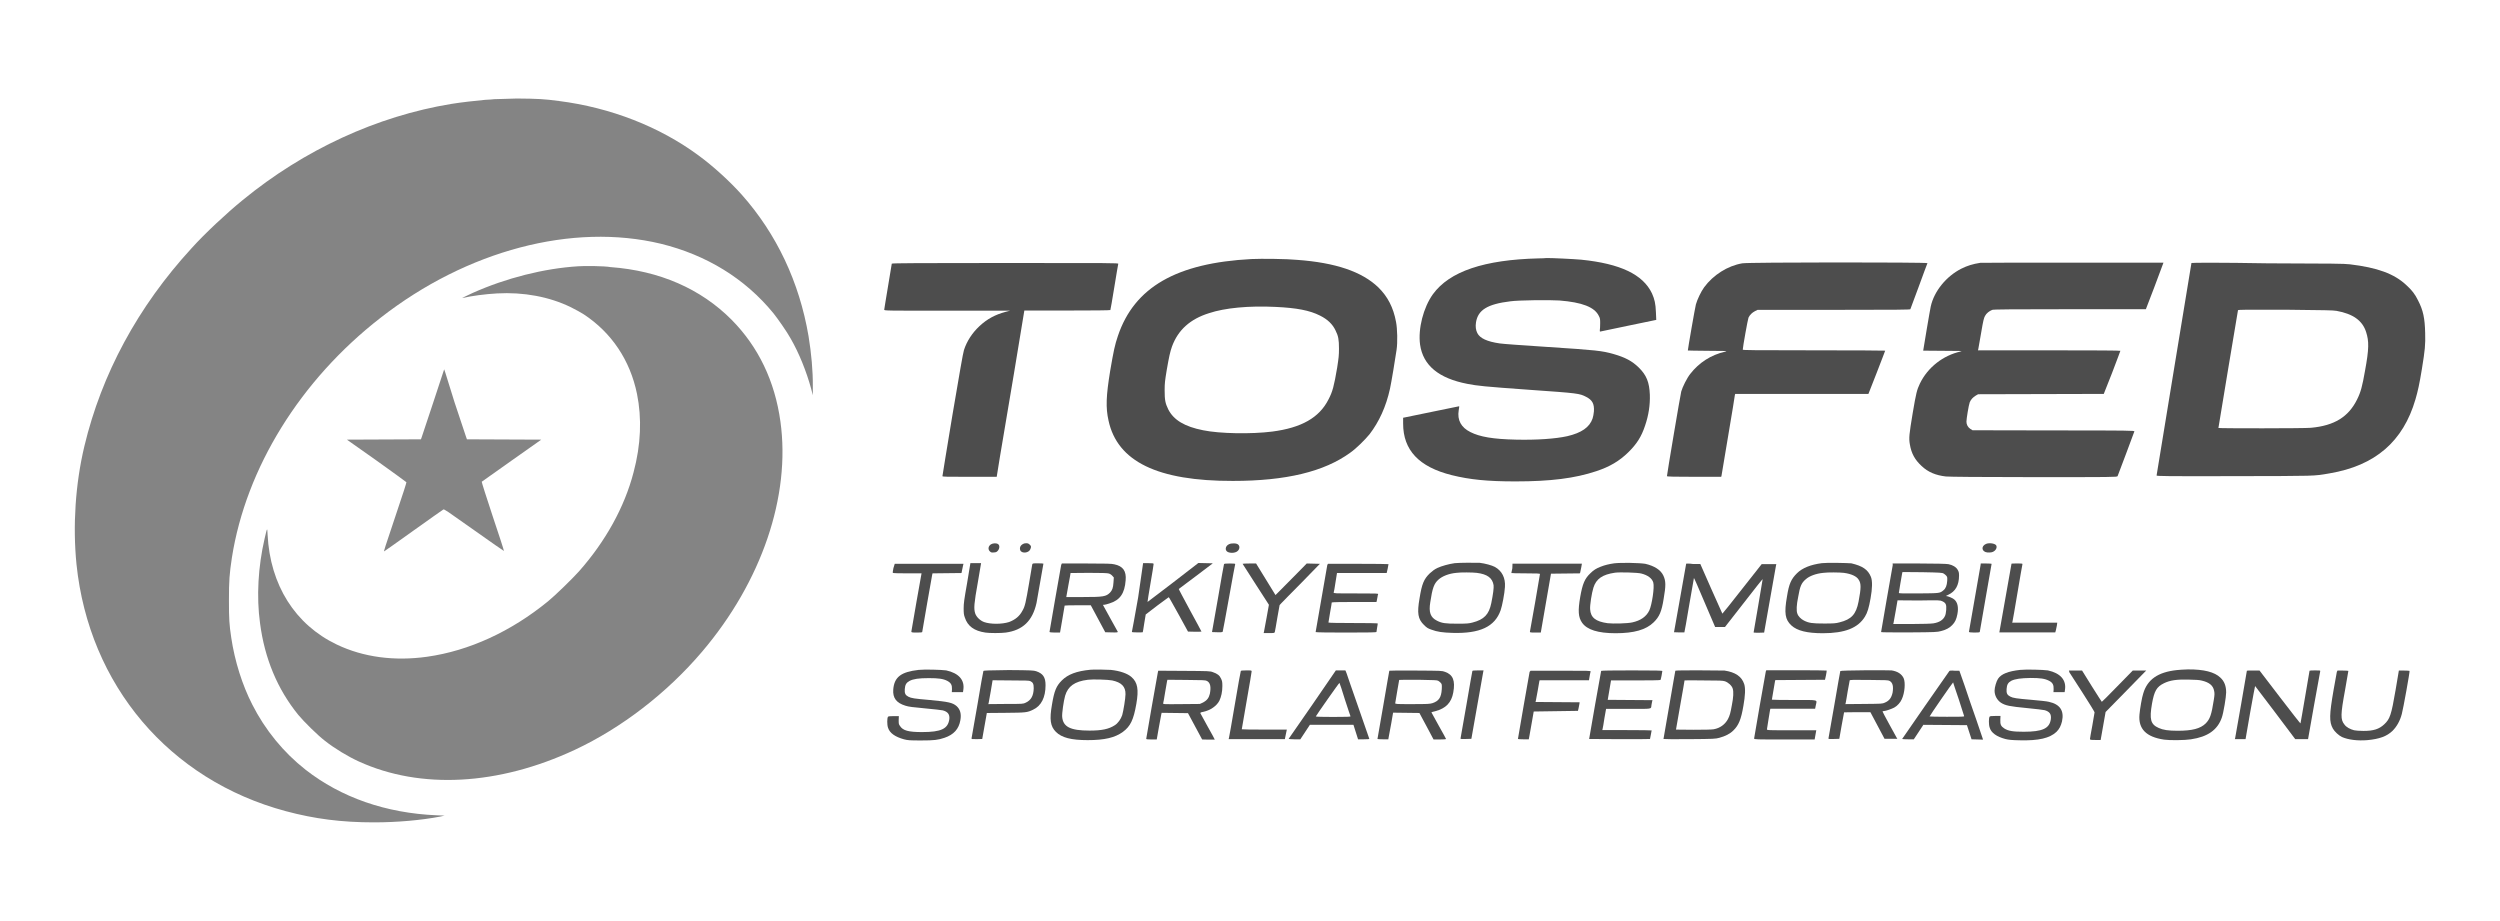 <svg version="1.1" id="Layer_1" xmlns="http://www.w3.org/2000/svg" xmlns:xlink="http://www.w3.org/1999/xlink" x="0px" y="0px"
	 viewBox="0 0 152 56" enable-background="new 0 0 152 56" xml:space="preserve">
<g transform="translate(0,4501) scale(0.1,-0.1)">
	<path fill="#848484" d="M300.5,44949.7c-0.6-0.1-3-0.3-5.5-0.4c-5.5-0.5-14.6-1.5-20.7-2.5c-45-7.4-89.4-27.8-126.8-58.5
		c-9.7-7.9-22.9-20.2-31-29.2c-32.7-35.6-54.7-76.5-65.2-120.4c-5.5-23.1-7.1-48.5-4.8-71.7c7.6-73.6,56.4-131.2,127.3-150.2
		c17.5-4.7,34-6.8,53.5-6.8c14.3,0,28.7,1.3,40.3,3.5l2.7,0.6l-4.8,0.2c-30.9,1.3-58.2,10.9-79.7,27.7
		c-13.4,10.5-24.6,24.2-32.4,39.6c-6.1,11.9-10.7,26.5-12.8,40.7c-1.2,8.1-1.4,11.1-1.4,22.7c0,12.1,0.3,16,1.8,26
		c8.6,54.5,41.6,107.9,90.4,145.8c52.5,41,116.8,57.9,170.4,45c27.7-6.8,51.1-21.1,68.4-42.2c2.5-3.1,8.4-11.5,10.5-15.4
		c5.1-8.8,9.6-20,12.5-30.6l1-3.9v5.4c0.1,9.1-0.9,20.2-2.6,30.5c-5.6,33-19.5,62.2-40.5,85.9c-7.1,8-17.6,17.6-26.4,24
		c-23.7,17.5-53.5,29.1-84.9,33.1c-9,1.2-12.8,1.4-25.6,1.5C307.3,44949.8,301.1,44949.8,300.5,44949.7z"/>
	<path fill="#4D4D4D" d="M935.5,44852.9c-33.1-0.8-54.2-7.9-64.3-21.8c-5.8-8.1-9.1-21-7.8-30.6c1.8-12.6,11.2-20.5,28.8-23.9
		c6.2-1.2,9.8-1.6,37.7-3.6c29.9-2.1,30.4-2.2,34.5-4.3c3.7-1.9,5-4.2,4.7-8.8c-0.1-1.5-0.5-3.4-0.8-4.3c-1.8-5.4-6.8-8.8-15.4-10.8
		c-7.2-1.6-18.7-2.4-31.2-2.1c-13.9,0.3-22,1.7-27.7,4.6c-5.6,2.8-8.1,7.2-7.1,13.3c0.2,1.4,0.4,2.4,0.3,2.4c0,0-7.3-1.5-16.1-3.3
		s-16.5-3.4-17-3.5l-1-0.2v-3.5c0-16.2,9.6-26.4,29.6-31.4c10.9-2.7,21.6-3.8,38.7-3.8c21.4,0,36.2,1.9,49.1,6.2
		c8.2,2.7,14.1,6.2,19.5,11.5c5.1,5,8,9.5,10.2,16.2c2.2,6.4,3.1,12.7,2.9,18.8c-0.3,7.6-2,11.9-6.8,16.6c-4,3.9-8.2,6.1-15.1,8.1
		c-7.4,2.1-10.6,2.4-41.1,4.4c-13.8,0.9-26.6,1.8-28.3,2.1c-7.6,1.1-12,3.1-13.6,6.3c-0.9,1.8-1.2,3.9-0.8,6.5
		c1.2,7.5,6.9,11.1,20.9,12.8c5,0.7,23.8,0.9,29.8,0.5c13.8-1.1,21.4-4,24-9.4c0.8-1.5,0.8-2,0.8-4.6c0-1.7-0.1-3.4-0.2-3.9
		c-0.1-0.6,0-1,0.2-1c0.2,0,8,1.7,17.2,3.6l16.9,3.5l-0.2,4.6c-0.2,5.3-0.8,7.9-2.4,11.5c-5.5,11.6-19.4,18.1-43,20.5
		c-4.2,0.4-18.8,1.1-21.2,1C939.5,44853,937.4,44852.9,935.5,44852.9z"/>
	<path fill="#4D4D4D" d="M760.9,44852.5c-45.6-2.4-71.2-17.1-81.2-46.7c-1.9-5.6-2.6-9-4.7-21.2c-2.5-15.4-2.8-22.4-1-30.4
		c5.4-24.8,29.8-36.7,75.6-36.6c32.2,0,55.5,5.6,71.4,17.2c3.7,2.6,8.9,7.8,11.7,11.2c5.8,7.6,10,16.7,12.4,27.6
		c0.7,3,3.4,19.2,4,23.6c0.7,4.5,0.5,12.9-0.3,17c-1.6,8.8-5.1,15.5-10.8,21.1c-9.9,9.5-25.9,15-49.3,16.7
		C783,44852.6,766.7,44852.8,760.9,44852.5z M775.5,44823.4c12.9-0.6,20.8-2.1,27.1-5.3c4.6-2.3,7.6-5.2,9.4-9
		c1.7-3.4,2.1-5.5,2.1-11.1c0-4.2-0.2-5.6-1.1-11.5c-1.9-11.2-2.8-14.7-5.3-19.4c-5.6-11.1-16.5-17.2-34.2-19.5
		c-12.6-1.6-31.9-1.3-42,0.8c-11.2,2.2-17.9,6.2-21.2,12.7c-1.8,3.7-2.2,5.6-2.2,11.6c0,4.5,0.2,5.7,1.3,12.5c1.4,8,2,10.8,3.2,14.2
		c3.7,10,11,16.6,22.5,20.2C744.7,44822.8,759.4,44824.2,775.5,44823.4z"/>
	<path fill="#4D4D4D" d="M1059.3,44849.9c-8.9-1.5-17.7-7.1-23.2-14.6c-1.9-2.6-4.2-7.5-5-10.4c-0.5-1.8-4.9-27.1-4.9-28
		c0-0.1,5.5-0.1,12.3-0.2c11.3,0,12.1-0.1,10.4-0.5c-8.7-2-15.9-6.7-21.2-13.5c-2-2.5-4.7-7.9-5.5-10.7c-0.5-1.8-8.7-50.4-8.7-51.5
		c0-0.3,4.7-0.4,16.5-0.4h16.5l0.2,0.8c0.1,0.5,1.9,11.5,4.1,24.5c2.2,13,4,24,4,24.4l0.2,0.7h40.5h40.5l5.1,13
		c2.7,7.1,5.1,13.1,5.1,13.3c0,0.1-19.6,0.2-43.3,0.2c-37.4,0-43.3,0.1-43.3,0.4c0,1.4,3.1,18.7,3.5,19.5c0.8,1.7,2.2,3,3.9,3.9
		l1.6,0.8h46.4c38.9,0,46.4,0.1,46.5,0.4c0.1,0.2,2.4,6.5,5.2,14c2.7,7.5,5.1,13.8,5.2,14
		C1171.7,44850.6,1062.8,44850.6,1059.3,44849.9z"/>
	<path fill="#4D4D4D" d="M1204,44850.2c-4.5-0.7-7.8-1.7-11.6-3.6c-9-4.6-16.4-13.5-18.5-22.9c-0.3-1-4.6-26.6-4.6-26.9
		c0,0,5.5-0.1,12.3-0.1c10.3,0,12-0.1,10.5-0.4c-10.7-2.4-20-9.6-24.8-19.5c-1.8-3.8-2.3-5.6-4.4-18.1c-2.1-12.7-2.4-15.1-1.7-18.9
		c0.9-5.5,3.1-9.4,7.1-13.1c4-3.8,8.7-5.7,14.8-6.4c2-0.2,20.3-0.4,53.6-0.4c47.8,0,50.5,0,50.8,0.6s9.9,26.3,10.2,27.2
		c0.1,0.5-2.5,0.6-49.1,0.6l-49.3,0.1l-1.3,0.8c-1.5,1-2.4,2.6-2.4,4.4s1.4,10.2,2,11.8c0.7,1.7,1.9,3,3.7,4.1l1.4,0.8l38.2,0.1
		l38.2,0.1l5.1,12.9c2.7,7.2,5,13.1,5,13.3s-15,0.3-43.3,0.3h-43.3l0.2,0.7c0.1,0.4,0.8,4.8,1.7,9.7c1.3,7.7,1.7,9.3,2.4,10.5
		c0.8,1.6,2.6,3,4.4,3.7c0.8,0.3,12.5,0.4,47.2,0.4h46.2l0.3,0.8c0.2,0.5,2.3,6.1,4.8,12.5c2.4,6.5,4.7,12.5,5,13.4l0.6,1.6h-55.1
		C1229.6,44850.3,1204.5,44850.3,1204,44850.2z"/>
	<path fill="#4D4D4D" d="M1332.4,44850.1c0-0.2-4.8-29.2-10.6-64.5c-5.8-35.4-10.6-64.4-10.6-64.7c0-0.4,5.5-0.5,47.1-0.4
		c50.9,0.1,48.3,0,58.1,1.7c27.7,4.7,44.7,19.3,52.2,45c1.5,5.2,2.4,9.2,3.9,18.4c1.9,11.7,2.2,14.7,2,21.9
		c-0.2,9-1.2,13.8-4.3,19.8c-1.9,3.9-3.8,6.3-7.1,9.3c-7.4,7-17.7,10.7-34.4,12.7c-3.4,0.4-10.1,0.5-50.1,0.6
		C1350.7,44850.4,1332.4,44850.3,1332.4,44850.1z M1420.6,44821c10-1.8,15.8-5.9,18-12.9c1.8-5.6,1.8-10.2-0.7-23.7
		c-1.6-9.1-2.5-12.7-4.8-17.3c-5.2-10.5-13.7-15.9-28.1-17.2c-3.5-0.4-56.2-0.4-56.2-0.1c0,0.4,11.8,71.2,11.9,71.6
		c0.1,0.3,5.5,0.4,28.6,0.3C1414.4,44821.4,1418.2,44821.4,1420.6,44821z"/>
	<path fill="#4D4D4D" d="M542.2,44849.7c0-0.2-1-6.4-2.3-13.9c-1.2-7.4-2.3-13.7-2.3-14.1c0-0.6,1.1-0.6,38.3-0.6h38.2l-2.7-0.7
		c-6.3-1.7-11.2-4.3-15.9-8.7c-4.4-4.1-7.7-9.2-9.4-14.5c-0.6-1.8-2.7-14.1-7-39.4c-3.4-20.3-6.1-37.2-6.1-37.3
		c0-0.4,2.8-0.4,16.5-0.4H606l1.9,11.8c1.1,6.4,4.9,29.2,8.5,50.5l6.4,38.8h26.1c15.5,0,26.1,0.1,26.2,0.3c0.1,0.2,1.2,6.4,2.4,13.9
		s2.3,13.8,2.4,14.2c0.1,0.5-3.3,0.5-68.8,0.5C559.8,44850.1,542.2,44850,542.2,44849.7z"/>
	<path fill="#848484" d="M351.5,44848.1c-20.7-1.3-43.7-7.1-64.1-16.2c-4.2-1.9-7.1-3.4-6.2-3.1c5.4,1.3,13.9,2.4,21,2.8
		c16.1,0.9,31.8-2,44.9-8.4c2.6-1.3,6.1-3.2,7.8-4.3c16.9-11.1,28.2-27.9,32.4-48.4c3-14.8,2.4-30.9-2.1-47.7
		c-5.5-21.2-17.1-42-33.1-60.1c-4-4.5-14.7-14.9-18.9-18.3c-22.5-18.4-48-30.1-73.5-33.7c-19.9-2.8-38.8-0.3-54.9,7.4
		c-25.4,12.1-40.6,36.3-42.1,66.8c-0.2,4.5-0.2,4.6-1.8-2.3c-4-17.2-5-35.5-2.8-51.5c2.8-21.5,10.6-40.2,23.3-55.8
		c3.4-4.1,11.7-12.3,16-15.6c5.9-4.7,14.2-9.7,20.8-12.7c37.5-17.1,84.8-14.6,131.3,7.1c28.4,13.3,56,34.5,77.4,59.7
		c36.2,42.6,53.9,94.6,47.6,139.9c-3.4,24.6-13.4,45.4-29.7,61.9c-18.7,18.8-43.8,29.8-73.6,32
		C367.5,44848.3,355.2,44848.4,351.5,44848.1z"/>
	<path fill="#848484" d="M270,44785.3c-0.1-0.4-13.5-41-13.8-41.7l-0.3-0.7l-22.5-0.1l-22.5-0.1l18-12.7c9.9-7.1,18.1-13,18.2-13.2
		c0.1-0.2-2.3-7.7-5.3-16.5c-8.2-24.5-8.6-25.7-8.2-25.5c0.2,0.1,8.2,5.7,17.8,12.6s17.8,12.6,18.1,12.8c0.6,0.4,2-0.7,18.7-12.5
		c10-7.1,18.2-12.8,18.2-12.7c0.1,0.1-2.9,9.5-6.8,21c-3.8,11.5-6.8,20.9-6.7,21.1c0.1,0.1,8.4,5.9,18.2,12.9l18,12.7l-22.6,0.1
		l-22.6,0.1l-0.5,1.4c-0.3,0.8-3.4,10.2-7,21C269.9,44786.2,270.1,44785.7,270,44785.3z"/>
	<path fill="#4D4D4D" d="M602.6,44679.1c-1.7-1-2.1-3-0.8-4.3c0.8-0.7,0.9-0.8,2.4-0.7s1.8,0.3,2.5,1.1c1.1,1.2,1.2,3.3,0.2,3.9
		C606,44679.9,603.8,44679.8,602.6,44679.1z"/>
	<path fill="#4D4D4D" d="M621.9,44679.2c-1.5-0.8-2.1-2.2-1.6-3.7c0.8-2.2,5.2-1.8,6.1,0.5c0.7,1.5,0.6,2.1-0.4,2.9
		C625.2,44679.9,623.3,44680,621.9,44679.2z"/>
	<path fill="#4D4D4D" d="M747.2,44679.1c-2.4-1.1-2.6-4-0.5-4.8c2-0.8,4.8-0.4,5.9,0.8c1.1,1,1.3,2.8,0.3,3.7
		C752.1,44679.8,748.8,44679.9,747.2,44679.1z"/>
	<path fill="#4D4D4D" d="M1207.5,44679.3c-3.2-1.4-2.7-4.8,0.8-5.2c0.8-0.1,2,0,2.5,0.1c2.1,0.4,3.6,2.4,3,4
		C1213.4,44679.5,1209.6,44680.2,1207.5,44679.3z"/>
	<path fill="#4D4D4D" d="M884.5,44667.6c-3.6-0.5-7.9-1.7-10.5-2.9c-1.9-0.9-3-1.8-4.7-3.3c-3.6-3.5-4.8-6.4-6.2-15.1
		c-1.6-9.2-1-12.7,2.7-16.3c1.7-1.7,2.4-2.1,4.4-2.8c3.7-1.4,6.9-1.8,12.9-2c16.8-0.5,25.8,3.8,29.3,13.8c0.9,2.5,2.4,10.3,2.6,14.1
		c0.4,5.5-1.8,9.8-6.1,12.2c-1.9,1-5.9,2.1-9.2,2.5C896.4,44667.9,887.6,44667.9,884.5,44667.6z M897.9,44661.7
		c6.4-0.8,9.5-3.1,10.2-7.5c0.2-1.6-0.3-5.5-1.4-10.9c-1.4-6.9-4.4-10-11.4-11.8c-2.3-0.6-3.4-0.7-9.3-0.7c-7.3,0-9.3,0.3-12.3,1.8
		c-4,2-5.1,5.1-4.1,11.2c1.3,8.7,2.3,11.4,5,13.8c2.3,2.1,6.4,3.7,10.8,4.1C887.8,44662.1,895.7,44662,897.9,44661.7z"/>
	<path fill="#4D4D4D" d="M981.4,44667.5c-3.3-0.5-5.5-1-8.3-2.1c-2.5-1-4.1-1.9-6.1-3.9c-3.5-3.3-4.8-6.4-6.2-14.3
		c-1.5-8.6-1.2-12.5,1.1-15.8c3-4.3,9.7-6.4,20.4-6.4c11.2,0,18.5,2.1,23.1,6.6c3.5,3.4,4.9,6.6,6.1,14.3c1.4,8.1,1.4,10.8-0.2,14.2
		c-1.6,3.4-5.4,5.8-10.9,7.1C996.6,44667.8,985.7,44668,981.4,44667.5z M997.9,44661.3c4-1,6.6-3,7.3-5.5c0.8-2.8-0.8-13.4-2.4-16.9
		c-1.8-3.8-5.3-6.2-10.3-7.3c-3-0.7-11.8-0.9-15.1-0.5c-7.2,1-10.3,3.4-10.6,8.5c-0.2,2.4,1,10,2,13.1c1.7,5.4,5.5,8,13.1,9.1
		C984.7,44662.2,995.7,44661.9,997.9,44661.3z"/>
	<path fill="#4D4D4D" d="M1107.7,44667.6c-6.8-0.9-11.9-2.9-15.2-6.2c-3.4-3.4-4.8-6.3-6-14c-1.8-10.2-1.2-14.1,2.7-17.7
		c3.5-3.2,9.5-4.7,19.1-4.7c13.4,0,21.4,3.2,25.6,10.1c1.5,2.4,2.4,5.4,3.4,11.1c1.1,6.1,1.2,10.6,0.2,13.1
		c-1.8,4.4-5.1,6.6-11.9,8.2C1123,44667.7,1111,44668,1107.7,44667.6z M1121.1,44661.7c4.5-0.6,7.8-2.1,9-4.2
		c1.5-2.3,1.5-4.9-0.1-13.3c-1.5-7.7-4.3-10.8-11.6-12.6c-2.3-0.6-3.4-0.7-9.3-0.7c-7.3,0-9.3,0.3-12.3,1.8c-1.8,0.9-3.5,2.6-4,4.2
		c-0.7,1.7-0.5,5.4,0.5,10.2c1.1,6.4,1.9,8.4,4.6,10.7c2.2,2,6.3,3.5,10.6,3.9C1111,44662.1,1118.9,44662,1121.1,44661.7z"/>
	<path fill="#4D4D4D" d="M543.2,44664.6c-0.3-1.5-0.5-2.8-0.4-2.9c0.1-0.2,4-0.3,8.8-0.3h8.7l-3.1-17.4c-1.7-9.6-3.1-17.7-3.1-18
		c0-0.5,0.4-0.6,3.3-0.6c1.8,0,3.3,0.1,3.3,0.3c0,0.4,5.9,34.1,6.1,35l0.2,0.7l8.8,0.1l8.8,0.1l0.4,2c0.2,1.2,0.5,2.4,0.6,2.8
		l0.2,0.8h-21H544L543.2,44664.6z"/>
	<path fill="#4D4D4D" d="M588,44655.5c-1.8-10.2-2.1-12.4-2.1-15.4c0-2.8,0.1-3.9,0.7-5.5c1.7-5.3,5.7-8.2,12.5-9.2
		c2.4-0.4,9.5-0.4,12.4,0c10.3,1.4,16.3,7.1,18.7,18c0.3,1.4,4.2,23.6,4.2,23.9c0,0.1-1.5,0.2-3.3,0.2c-3.1,0-3.3,0-3.5-0.7
		c-0.1-0.4-0.9-5.4-1.9-11.3c-2-11.7-2.5-14.2-4-16.7c-1.8-3.5-4.5-5.6-8.2-7c-4.4-1.4-11.3-1.4-15.2,0c-2.4,0.9-4.7,3.1-5.4,5.3
		c-0.9,2.9-0.7,5.9,1.6,18.7l2,11.8h-3.3H590L588,44655.5z"/>
	<path fill="#4D4D4D" d="M645.2,44666.5c-0.3-1.5-7.1-40.3-7.1-40.7c0-0.2,1-0.4,3.2-0.4h3.2l1.4,8.1c0.8,4.4,1.4,8.1,1.4,8.3
		c0,0.1,3.6,0.2,8,0.2h7.9l4.4-8.2l4.4-8.2l3.9-0.1c3.2-0.1,3.8,0,3.7,0.4c-0.1,0.3-2.1,3.9-4.6,8.3c-2.4,4.3-4.4,7.9-4.4,8
		s0.4,0.1,0.8,0.1c0.5,0,1.8,0.4,3.1,0.8c6.5,2,9.3,6.1,9.9,14.1c0.5,5.6-1.6,8.6-6.9,9.7c-1.6,0.4-4.8,0.5-16.9,0.5h-15
		L645.2,44666.5z M674.2,44661.3c0.7-0.2,1.6-0.8,2.1-1.4l0.9-1l-0.2-3c-0.2-3.4-0.8-4.8-2.1-6.2c-2.4-2.4-4-2.7-16.4-2.7h-10.2
		l1.3,7.3c0.8,4,1.3,7.3,1.3,7.3s5,0.1,11,0.1C669.5,44661.7,673.4,44661.6,674.2,44661.3z"/>
	<path fill="#4D4D4D" d="M692,44646.8c-2-11.3-3.7-20.7-3.8-20.9c-0.1-0.3,0.7-0.4,3.2-0.4c1.8,0,3.3,0,3.4,0.1c0,0,0.5,2.4,0.9,5.4
		l0.9,5.4l6.9,5.3c3.9,2.8,7.1,5.3,7.1,5.2c0.2,0,2.8-4.8,6-10.5l5.7-10.4l4.1-0.1c2.3,0,4.1,0,4.1,0.1s-3.1,5.9-7,13
		c-3.8,7.1-6.9,12.8-6.8,12.9c0.1,0,4.8,3.6,10.4,7.8l10.3,7.8l-4.4,0.1l-4.4,0.1l-15.4-11.9c-8.5-6.5-15.4-11.8-15.5-11.8
		c-0.1,0.1,0.8,5.2,1.8,11.3c1.1,6.1,1.9,11.5,1.9,11.8c0,0.4-0.5,0.5-3.2,0.5H695L692,44646.8z"/>
	<path fill="#4D4D4D" d="M744.2,44667c-0.1-0.2-1.8-9.6-3.7-20.9l-3.6-20.4l3.1-0.1c1.9-0.1,3.2,0,3.4,0.3c0.1,0.2,1.8,9.4,3.8,20.5
		c2,11.2,3.7,20.4,3.8,20.6c0.1,0.3-0.7,0.4-3.2,0.4C745.3,44667.4,744.3,44667.3,744.2,44667z"/>
	<path fill="#4D4D4D" d="M755.5,44667.2c0-0.1,3.6-5.6,8-12.5l8-12.4l-1.4-7.8c-0.8-4.2-1.5-8.1-1.6-8.6l-0.2-0.8h3.3
		c3.2,0,3.3,0,3.5,0.7c0.1,0.4,0.8,4.1,1.5,8.5l1.4,7.8l1.1,1.2c0.7,0.7,6.1,6.3,12.3,12.5l11.1,11.4l-4,0.1l-4,0.1l-5.8-5.9
		c-3.2-3.3-7.5-7.6-9.5-9.6l-3.7-3.7l-5.9,9.6l-5.9,9.6h-4C757.3,44667.4,755.5,44667.3,755.5,44667.2z"/>
	<path fill="#4D4D4D" d="M807,44666.5c-0.3-1.4-7.1-40.5-7.1-40.8c0-0.2,8.4-0.3,18.5-0.3c14.6,0,18.5,0.1,18.5,0.4
		c0,0.2,0.2,1.4,0.4,2.7c0.3,1.3,0.4,2.4,0.3,2.5s-6.8,0.2-15,0.2s-14.9,0.1-14.9,0.3c0,0.1,0.5,2.8,1,6.1c0.6,3.2,1,5.9,1,6.1
		c0,0.2,6.1,0.3,13.6,0.3h13.6l0.2,0.8c0.1,0.5,0.3,1.4,0.4,2.1c0.1,0.8,0.3,1.6,0.4,1.8c0.2,0.5-0.7,0.5-13.5,0.5
		c-12.9,0-13.7,0-13.5,0.6c0.1,0.3,0.7,3,1.1,6.2l0.9,5.6H828h15.1l0.6,2.6c0.3,1.5,0.5,2.7,0.5,2.8s-8.4,0.2-18.4,0.2h-18.4
		L807,44666.5z"/>
	<path fill="#4D4D4D" d="M919.5,44664.5c-0.3-1.5-0.6-2.8-0.6-2.9c0-0.1,4-0.2,8.7-0.2c6.9,0,8.7-0.1,8.7-0.4c0-0.4-5.8-34-6.1-35
		c-0.1-0.5,0.2-0.6,3.2-0.6h3.4l3.1,17.9l3.1,17.9l8.8,0.1l8.8,0.1l0.2,0.7c0.1,0.4,0.4,1.7,0.6,2.9l0.4,2.3h-21h-21.2
		L919.5,44664.5z"/>
	<path fill="#4D4D4D" d="M1025.2,44667.3c0-0.1-1.7-9.4-3.7-20.9l-3.7-20.8l3.1-0.1c1.8,0,3.2,0,3.2,0c0.1,0.1,1.4,7.4,2.9,16.4
		c1.6,9,2.9,16.4,2.9,16.6c0.1,0.3,1.9-3.9,9.3-21.3l3.6-8.4h3h3l11.4,14.6c6.2,8,11.4,14.6,11.5,14.5c0,0-1.2-7.2-2.7-16.1
		c-1.5-8.8-2.8-16.1-2.8-16.3s1.5-0.2,3.2-0.2l3.2,0.1l3.5,19.8c1.9,10.9,3.6,20.3,3.7,20.9l0.2,0.9h-4.5h-4.4l-11.9-15.1
		c-6.5-8.4-11.9-15-12-15c-0.1,0.1-3.1,7-6.8,15.2l-6.6,15h-4.5C1027.3,44667.4,1025.2,44667.4,1025.2,44667.3z"/>
	<path fill="#4D4D4D" d="M1150.8,44666.5c-0.3-1.3-7.1-40.6-7.1-40.8s7.7-0.2,17-0.2c16.3,0.1,17.1,0.2,19.4,0.8
		c3.1,0.8,5.2,1.9,6.8,3.6c1.8,1.8,2.6,3.6,3.2,6.7c0.8,4.2,0.1,7.3-2,9c-0.9,0.8-3.9,2-4.8,2c-0.3,0,0.3,0.4,1.3,0.8
		c4.3,2,6.5,5.8,6.5,11.7c0,1.7-0.2,2.4-0.8,3.4c-0.9,1.7-3.1,3-5.7,3.5c-1.2,0.2-7.6,0.4-17.9,0.4h-16L1150.8,44666.5
		L1150.8,44666.5z M1181.7,44661.3c0.6-0.3,1.2-0.9,1.6-1.3c0.7-0.8,0.7-1.1,0.6-3.2c-0.2-2.8-0.9-4.6-2.3-5.7
		c-2.2-1.8-2-1.8-15.1-1.9c-8.9-0.1-12,0-12,0.3c0,0.4,1.7,10.4,2,11.9l0.2,0.8l12.1-0.1
		C1179.5,44661.9,1180.9,44661.8,1181.7,44661.3z M1181,44644.4c2.1-1,2.5-2,2.3-5.2c-0.1-1.4-0.4-3-0.7-3.6c-1.1-2.5-3.4-4-7.1-4.6
		c-1.1-0.2-6.8-0.4-13.2-0.4h-11.2l0.2,0.8c0.1,0.5,0.7,3.7,1.3,7.2l1.1,6.4l12.9-0.1C1179.3,44645.1,1179.6,44645.1,1181,44644.4z"
		/>
	<path fill="#4D4D4D" d="M1204.2,44666.5c-0.3-1.4-7.1-40.4-7.1-40.7c0-0.2,1.2-0.4,3.3-0.4c2.3,0,3.3,0.1,3.3,0.4
		c0,0.2,1.7,9.5,3.6,20.8c2,11.3,3.6,20.5,3.6,20.6s-1.5,0.2-3.3,0.2h-3.3L1204.2,44666.5z"/>
	<path fill="#4D4D4D" d="M1223,44667.3c0-0.1-1.7-9.4-3.7-20.9l-3.7-20.9h17h17l0.4,1.4c0.2,0.8,0.4,2.1,0.6,2.9l0.2,1.6h-13.7
		h-13.7l0.2,0.7c0.1,0.4,1.5,8.2,3,17.3c1.5,9.1,2.9,16.9,3,17.3c0.2,0.7,0.1,0.7-3.2,0.7C1224.4,44667.4,1223,44667.4,1223,44667.3
		z"/>
	<path fill="#4D4D4D" d="M558.5,44602.7c-10.6-1.2-14.8-4.3-15.4-11.9c-0.4-5.2,1.9-8.2,7.5-9.9c1.9-0.6,4.3-0.9,11.9-1.6
		c5.2-0.5,10-1,10.7-1.2c3-0.8,4.3-2.4,4-5.3c-0.8-5.9-4.9-7.9-16.6-7.9c-8.3,0-11.6,0.9-13.4,3.7c-0.8,1.1-0.8,1.4-0.8,3.6l0.1,2.4
		h-3.2c-1.9,0-3.3-0.1-3.4-0.4c-0.6-0.8-0.6-4.9,0-6.6c1-3.3,4.3-5.6,9.7-7.1c2.4-0.6,3.3-0.7,10.4-0.7c8.1,0,10.3,0.3,14.2,1.6
		c5.7,1.9,8.8,5.4,9.7,10.7c0.7,3.9-0.1,6.6-2.3,8.6c-2.5,2.1-4.8,2.6-16.3,3.7c-9.4,0.8-11.3,1.1-13,2c-1.8,0.9-2.4,2-2.2,4.6
		c0.2,2.7,0.9,3.9,2.9,5c2.3,1.2,5.6,1.7,11.7,1.7c6,0,8.8-0.4,11.3-1.7c2.2-1.2,2.9-2.5,2.8-5l-0.1-1.8h3.4h3.4l0.2,1.4
		c0.9,5.9-2.7,10.1-10.4,11.8C572.5,44602.8,562.2,44603.1,558.5,44602.7z"/>
	<path fill="#4D4D4D" d="M663,44602.8c-8.4-0.8-13.7-2.8-17.4-6.5c-3.4-3.4-4.6-6.3-6-14.7c-1.6-9.1-1-13.2,2.4-16.6
		c3.5-3.5,9.3-5,19.3-5c10.3,0,16.6,1.5,21.4,5c4.6,3.4,6.5,7.3,8.2,17.1c1.5,8.7,0.8,13-3,16.3c-2.4,2.1-6.9,3.7-12.5,4.3
		C672.5,44602.9,665.4,44603,663,44602.8z M676.2,44596.3c5.6-1.2,8.2-3.7,8.1-8.4c0-2.5-1.3-10.3-2-12.7c-0.8-2.4-2.6-5-4.6-6.2
		c-3.6-2.3-7.8-3.2-15.3-3.2c-11.7,0-16.1,2.3-16.6,8.4c-0.2,1.9,0.9,9.7,1.8,12.8c1.7,5.7,5.7,8.7,13.8,9.7
		C664.3,44597.1,673.8,44596.8,676.2,44596.3z"/>
	<path fill="#4D4D4D" d="M1228.2,44602.7c-7.1-0.8-11.4-2.4-13.4-5.4c-1-1.5-2.1-5.2-2.1-7.2c0-3,1.5-5.7,3.8-7.3
		c2.8-1.8,5.4-2.3,15.8-3.3c5.3-0.5,10.2-1.1,10.9-1.3c3-0.9,4.1-2.4,3.7-5.5c-0.8-5.6-5-7.6-16.5-7.6c-6.7,0-9.4,0.5-11.8,2
		c-2.1,1.4-2.5,2.4-2.4,5.3l0.1,2.3h-3.2c-1.9,0-3.3-0.1-3.4-0.4c-0.6-0.8-0.6-4.9,0-6.6c0.9-3.3,4.3-5.6,9.5-7
		c2-0.5,3.8-0.7,8.7-0.8c11.7-0.3,18.3,1.3,22.4,5.1c1.8,1.8,2.7,3.6,3.4,6.4c1.4,6.5-1.2,10.4-8,11.9c-1.1,0.3-5.8,0.8-10.5,1.2
		c-9.4,0.8-11.3,1.1-13,2c-1.8,0.9-2.4,2-2.2,4.6c0.2,2.7,0.9,3.9,2.9,5c2.3,1.1,5.6,1.6,11.7,1.7c5.9,0,8.7-0.4,11.2-1.7
		c2.2-1.1,2.9-2.5,2.8-5.1l-0.1-1.8h3.4h3.4l0.2,1.4c0.9,5.9-2.7,10.1-10.4,11.8C1242.2,44602.8,1232,44603.1,1228.2,44602.7z"/>
	<path fill="#4D4D4D" d="M1323.6,44602.6c-11.5-1.2-18-5.7-20.5-14.2c-0.8-2.3-2-9.4-2.3-12.8c-0.8-8.8,4.1-13.7,15-15.3
		c3.3-0.5,12.6-0.4,16.3,0.2c10.2,1.5,16.2,5.7,18.8,13.3c1,2.9,2.6,12.5,2.6,15.2c0,3.9-1.1,6.8-3.5,9c-3.5,3.4-10.1,5.1-19.8,5
		C1327.9,44602.9,1324.9,44602.8,1323.6,44602.6z M1338.7,44596.2c4.6-1.1,6.9-3,7.5-6.3c0.3-1.4,0.3-2.3-0.2-5.4
		c-1.4-9-2.3-11.7-5-14.4c-3.2-3.1-8.1-4.4-17-4.4c-5.7,0-8.9,0.5-11.5,1.7c-5,2.2-5.7,5.3-4.1,14.7c1.4,7.8,2.8,10.3,7.3,12.5
		c3.7,1.8,7.6,2.4,15.2,2.2C1335.1,44596.7,1337.1,44596.6,1338.7,44596.2z"/>
	<path fill="#4D4D4D" d="M597.9,44602c-0.1-0.2-1.8-9.3-3.6-20.4c-1.9-11-3.6-20.2-3.6-20.5c-0.1-0.5,0.2-0.5,3.2-0.5l3.3,0.1
		l1.4,7.9l1.4,7.9l11.5,0.1c12.3,0.1,13.1,0.2,16.6,1.9c5,2.3,7.6,7.5,7.6,14.9c0,4.9-1.6,7.1-5.7,8.5c-1.5,0.5-3.1,0.6-16.7,0.7
		C600.9,44602.4,598,44602.4,597.9,44602z M626.4,44595.9c1.7-0.8,2.1-1.8,2.1-4.4c-0.1-4.5-1.6-7.2-4.8-8.7
		c-1.6-0.8-1.8-0.8-12.2-0.8l-10.6-0.1l0.2,0.7c0.1,0.4,0.7,3.7,1.3,7.2l1.1,6.6l11-0.1C623.6,44596.3,625.7,44596.2,626.4,44595.9z
		"/>
	<path fill="#4D4D4D" d="M703.9,44600.8c-0.5-2.4-7-39.6-7-40c0-0.3,0.9-0.4,3.2-0.4h3.2l1.3,7.4c0.8,4,1.4,7.7,1.5,8.1l0.2,0.7
		l8-0.1l8-0.1l4.3-8l4.3-8l3.9-0.1c2.1,0,3.8,0,3.8,0c0,0.1-1.9,3.7-4.3,7.9c-2.4,4.3-4.4,8-4.5,8.2c-0.1,0.3,0.5,0.6,1.8,0.8
		c4.3,0.9,8.2,3.6,9.8,6.8c1.1,2.3,1.8,5.4,1.8,8.8c0,2.5-0.1,3.1-0.8,4.6c-0.9,2-2.3,3-4.9,3.9c-1.8,0.7-2.5,0.7-17.6,0.8
		l-15.7,0.1L703.9,44600.8z M733.8,44596c2.1-1.1,2.6-3.6,1.8-7.8c-0.6-2.5-1.7-4-4.1-5.3l-2-0.9l-11.2-0.1
		c-10.7-0.1-11.2-0.1-11.1,0.5c0.1,0.3,0.7,3.3,1.2,6.7c0.6,3.4,1.1,6.5,1.2,6.9l0.2,0.7l11.5-0.1
		C731.6,44596.5,732.8,44596.5,733.8,44596z"/>
	<path fill="#4D4D4D" d="M754.4,44602c-0.1-0.2-1.8-9.3-3.6-20.2c-1.8-10.9-3.5-20.1-3.6-20.5l-0.2-0.7h17.1h17.1l0.4,2
		c0.2,1.1,0.5,2.3,0.6,2.9l0.2,0.9h-13.7c-7.5,0-13.7,0.1-13.7,0.2c0,0.1,1.4,7.9,3,17.4c1.7,9.5,3,17.5,3,17.8
		c0,0.6-0.2,0.6-3.1,0.6C755.5,44602.4,754.4,44602.3,754.4,44602z"/>
	<path fill="#4D4D4D" d="M798,44581.7c-7.9-11.4-14.4-20.8-14.5-20.9c-0.1-0.1,1.5-0.3,3.5-0.3h3.6l2.9,4.4l2.9,4.4h13.2h13.3
		l1.4-4.4l1.4-4.4h3.5c2.6,0,3.5,0.1,3.3,0.4c-0.1,0.2-3,8.8-6.7,19.3c-3.7,10.4-6.8,19.7-7.1,20.5l-0.7,1.7h-2.9h-2.9L798,44581.7z
		 M817.7,44584.7c1.8-5.4,3.3-10.1,3.4-10.2c0.1-0.3-2.1-0.4-10.5-0.4c-5.8,0-10.6,0.1-10.6,0.3c0.5,1,14.2,20.6,14.4,20.4
		C814.5,44594.7,816.1,44590.1,817.7,44584.7z"/>
	<path fill="#4D4D4D" d="M844.7,44602.2c0-0.1-1.7-9.4-3.6-20.8c-2-11.3-3.6-20.6-3.6-20.7s1.5-0.2,3.3-0.2h3.3l0.3,1.7
		c0.2,0.9,0.8,4.6,1.5,8.1l1.1,6.4l8-0.1l8-0.1l4.3-8l4.3-8.1h3.8c2,0,3.8,0.1,3.8,0.3c0,0.1-2,3.8-4.5,8.2c-2.4,4.4-4.4,8-4.4,8
		c0,0.1,1.1,0.4,2.4,0.7c6.4,1.7,9.8,5.2,10.9,11.4c1.3,7.2-0.2,10.8-5,12.5c-1.9,0.7-2,0.7-17.8,0.8
		C851.9,44602.4,844.7,44602.3,844.7,44602.2z M874.4,44596.1c0.6-0.3,1.2-0.9,1.6-1.3c0.7-0.8,0.7-1.1,0.6-3.8
		c-0.3-5.1-1.8-7.2-5.6-8.5c-1.7-0.5-2.8-0.6-12.3-0.6c-9.8,0-10.4,0-10.4,0.6c0,0.3,0.6,3.5,1.2,7.2c0.7,3.7,1.2,6.8,1.2,6.9
		c0,0.1,5.2,0.1,11.6,0.1C872.2,44596.5,873.6,44596.5,874.4,44596.1z"/>
	<path fill="#4D4D4D" d="M895.2,44602c-0.1-0.2-1.7-9.4-3.6-20.5c-1.9-11.1-3.6-20.3-3.6-20.5c-0.1-0.3,0.7-0.4,3.2-0.3l3.4,0.1
		l3.5,19.8c1.9,10.9,3.6,20.3,3.7,20.9l0.2,0.9h-3.3C896.1,44602.4,895.2,44602.3,895.2,44602z"/>
	<path fill="#4D4D4D" d="M930,44601.5c-0.3-1.3-7.1-40.6-7.1-40.8c0-0.1,1.5-0.2,3.3-0.2h3.3l0.4,2.1c0.2,1.2,0.9,5,1.5,8.5l1.1,6.3
		l13.5,0.2l13.4,0.2l0.4,1.7c0.2,1,0.4,2.2,0.5,2.6l0.1,0.9l-13.4,0.1l-13.4,0.1l0.2,0.8c0.1,0.5,0.6,3.1,1.1,5.9s0.9,5.4,1,5.8
		l0.2,0.7h15h15l0.4,2.4c0.2,1.3,0.5,2.6,0.6,2.9c0.1,0.5-0.9,0.5-18.2,0.5h-18.3L930,44601.5z"/>
	<path fill="#4D4D4D" d="M973.5,44602.1c-0.1-0.2-7.3-40.9-7.3-41.4c0,0,8.4-0.1,18.5-0.1c10.2,0,18.5,0,18.5,0.1
		c0,0,0.2,1.2,0.5,2.5s0.5,2.5,0.5,2.7c0,0.1-6.8,0.2-15,0.2h-15l0.2,0.8c0.1,0.5,0.7,3.4,1.1,6.5l1,5.6H990
		c15.3,0,13.7-0.3,14.1,2.4c0.1,0.8,0.3,1.7,0.4,2.1l0.2,0.8l-13.6,0.1l-13.6,0.1l1,5.9l1,5.9h15c8.6,0,15,0.1,15.1,0.3
		c0.2,0.3,1.1,4.7,1.1,5.4c0,0.3-3.9,0.4-18.3,0.4C980.6,44602.4,973.6,44602.3,973.5,44602.1z"/>
	<path fill="#4D4D4D" d="M1018.6,44602.2c0-0.1-1.7-9.4-3.6-20.7c-2-11.3-3.6-20.7-3.6-20.8s7.1-0.2,15.8-0.1
		c15.1,0.1,15.8,0.2,18.1,0.8c3.7,1,6.5,2.4,8.6,4.5c3.2,3.1,4.7,6.7,6.1,15c1.1,6.2,1.3,10.5,0.5,13.1c-1.5,4.7-5.4,7.3-12,8.3
		C1045.9,44602.4,1018.6,44602.6,1018.6,44602.2z M1048.7,44595.8c2.1-0.7,4.3-2.7,4.8-4.5c0.6-1.9,0.4-5.4-0.5-9.9
		c-0.9-5.1-1.3-6.4-2.4-8.6c-1.8-3.3-4.8-5.5-8.7-6.2c-1.2-0.2-5.4-0.3-12.4-0.3l-10.5,0.1l2.6,14.9c1.5,8.2,2.6,15,2.6,15
		c0,0.1,5.2,0.1,11.4,0C1045.7,44596.3,1047.3,44596.2,1048.7,44595.8z"/>
	<path fill="#4D4D4D" d="M1073.6,44601.7c-0.3-1.3-7.1-40.2-7.1-40.7c0-0.6,1.1-0.6,18.4-0.6h18.4l0.5,2.8l0.5,2.8h-15
		c-14.5,0-15,0-15,0.6c0,0.6,1.7,10.2,1.9,11.8l0.2,0.7h13.6h13.6l0.4,2c0.7,3.7,2.4,3.3-13.2,3.3c-7.4,0-13.5,0.1-13.5,0.2
		c0,0.3,1.8,10.3,1.9,11.2l0.2,0.7l15.1,0.1l15.1,0.1l0.6,2.7c0.3,1.5,0.5,2.8,0.4,2.9c-0.1,0.1-8.5,0.2-18.4,0.2h-18.3
		L1073.6,44601.7z"/>
	<path fill="#4D4D4D" d="M1118.9,44602c-0.1-0.2-1.7-9.4-3.6-20.5c-1.9-11.1-3.6-20.3-3.6-20.5c-0.1-0.3,0.7-0.4,3.2-0.3l3.4,0.1
		l1.4,8c0.8,4.4,1.5,8,1.5,8.1c0,0,3.6,0.1,8,0.1h8l4.3-8.1l4.3-8.1h3.9h3.9l-0.5,0.8c-0.3,0.5-2.3,4.1-4.5,8.2c-2.2,4-4,7.4-4,7.6
		s0.5,0.3,0.9,0.3c1,0,4.7,1.3,6.2,2.1c1.8,1,3.8,3.1,4.6,5.1c1.8,3.8,2.3,10.2,1.1,12.8c-1.2,2.5-3.6,4.1-7.3,4.7
		C1147,44602.6,1119.1,44602.5,1118.9,44602z M1148.9,44596c1.9-1.1,2.4-3.3,1.8-7.1c-0.7-3.1-1.9-4.9-4.7-6.1
		c-1.5-0.7-1.8-0.7-12.7-0.8l-11.3-0.1l0.2,0.8c0.1,0.5,0.7,3.7,1.2,7c0.7,3.4,1.1,6.3,1.2,6.6c0.1,0.4,2.4,0.4,11.7,0.3
		C1147.2,44596.5,1147.9,44596.5,1148.9,44596z"/>
	<path fill="#4D4D4D" d="M1185.2,44602c-0.8-1.1-28.7-41.1-28.7-41.3c0-0.1,1.6-0.2,3.6-0.2h3.5l2.9,4.4l2.9,4.4l13.3-0.1l13.2-0.1
		l1.4-4.3l1.4-4.3l3.5-0.1l3.5-0.1l-4,11.8c-2.3,6.4-5.5,15.9-7.2,21l-3.2,9.1h-2.9C1186.4,44602.4,1185.4,44602.3,1185.2,44602z
		 M1190.9,44584.9c1.8-5.5,3.3-10.2,3.3-10.3c0-0.4-1.8-0.4-10.5-0.4c-5.7,0-10.5,0.1-10.5,0.2c0,0.4,14.1,20.8,14.3,20.7
		C1187.6,44594.9,1189,44590.2,1190.9,44584.9z"/>
	<path fill="#4D4D4D" d="M1258.2,44601.2c0.4-0.7,4-6.1,8-12.4c4-6.2,7.3-11.6,7.3-11.9s-0.7-4-1.4-8.2c-0.8-4.1-1.4-7.8-1.4-8
		c0-0.5,0.4-0.6,3.2-0.6h3.3l1.5,8.5l1.5,8.5l11,11.2c6,6.1,11.6,11.9,12.3,12.6l1.4,1.4h-4.1h-4.1l-9.3-9.5
		c-5.2-5.4-9.4-9.5-9.5-9.5c-0.1,0-2.8,4.3-6.1,9.5l-5.9,9.5h-4h-4L1258.2,44601.2z"/>
	<path fill="#4D4D4D" d="M1366.1,44602.2c0-0.3-6.8-39.5-7.1-40.8l-0.2-0.8h3.3h3.2l2.8,16.2c1.6,8.8,2.9,16.1,3,16.1
		c0.1-0.1,5.5-7.3,12.3-16.2l12.1-16.1h3.9h3.9l3.6,20.4c2,11.2,3.7,20.6,3.8,20.9c0.1,0.5-0.2,0.5-3.2,0.5c-1.8,0-3.3-0.1-3.3-0.2
		c0-0.1-1.2-7.2-2.7-15.9c-1.5-8.7-2.7-15.9-2.8-16.1c0-0.3-5.6,6.9-12.5,15.9l-12.4,16.2h-3.8
		C1367.8,44602.4,1366.1,44602.3,1366.1,44602.2z"/>
	<path fill="#4D4D4D" d="M1420.8,44601.5c-0.1-0.5-1-5.5-2-11.1c-2.6-15-2.7-19.3-0.4-23.4c1-1.8,3.6-4.2,5.5-5.1
		c3.9-1.7,9.5-2.4,15.5-1.9c7.3,0.7,11.8,2.3,15.3,5.7c2.4,2.4,4.5,5.9,5.6,10.2c0.8,2.8,5,26,4.7,26.2c-0.1,0.1-1.6,0.2-3.3,0.2
		h-3.2l-2-11.9c-2.6-15.2-3.4-17.5-6.9-20.8c-3.1-2.9-6.5-4-12.6-4c-2.4,0-4.7,0.2-5.7,0.4c-2.4,0.6-4.8,1.9-5.9,3.5
		c-2.4,3-2.4,5.8,0.4,21c1.1,6.2,2,11.5,2,11.6s-1.5,0.2-3.3,0.2h-3.3L1420.8,44601.5z"/>
</g>
</svg>

